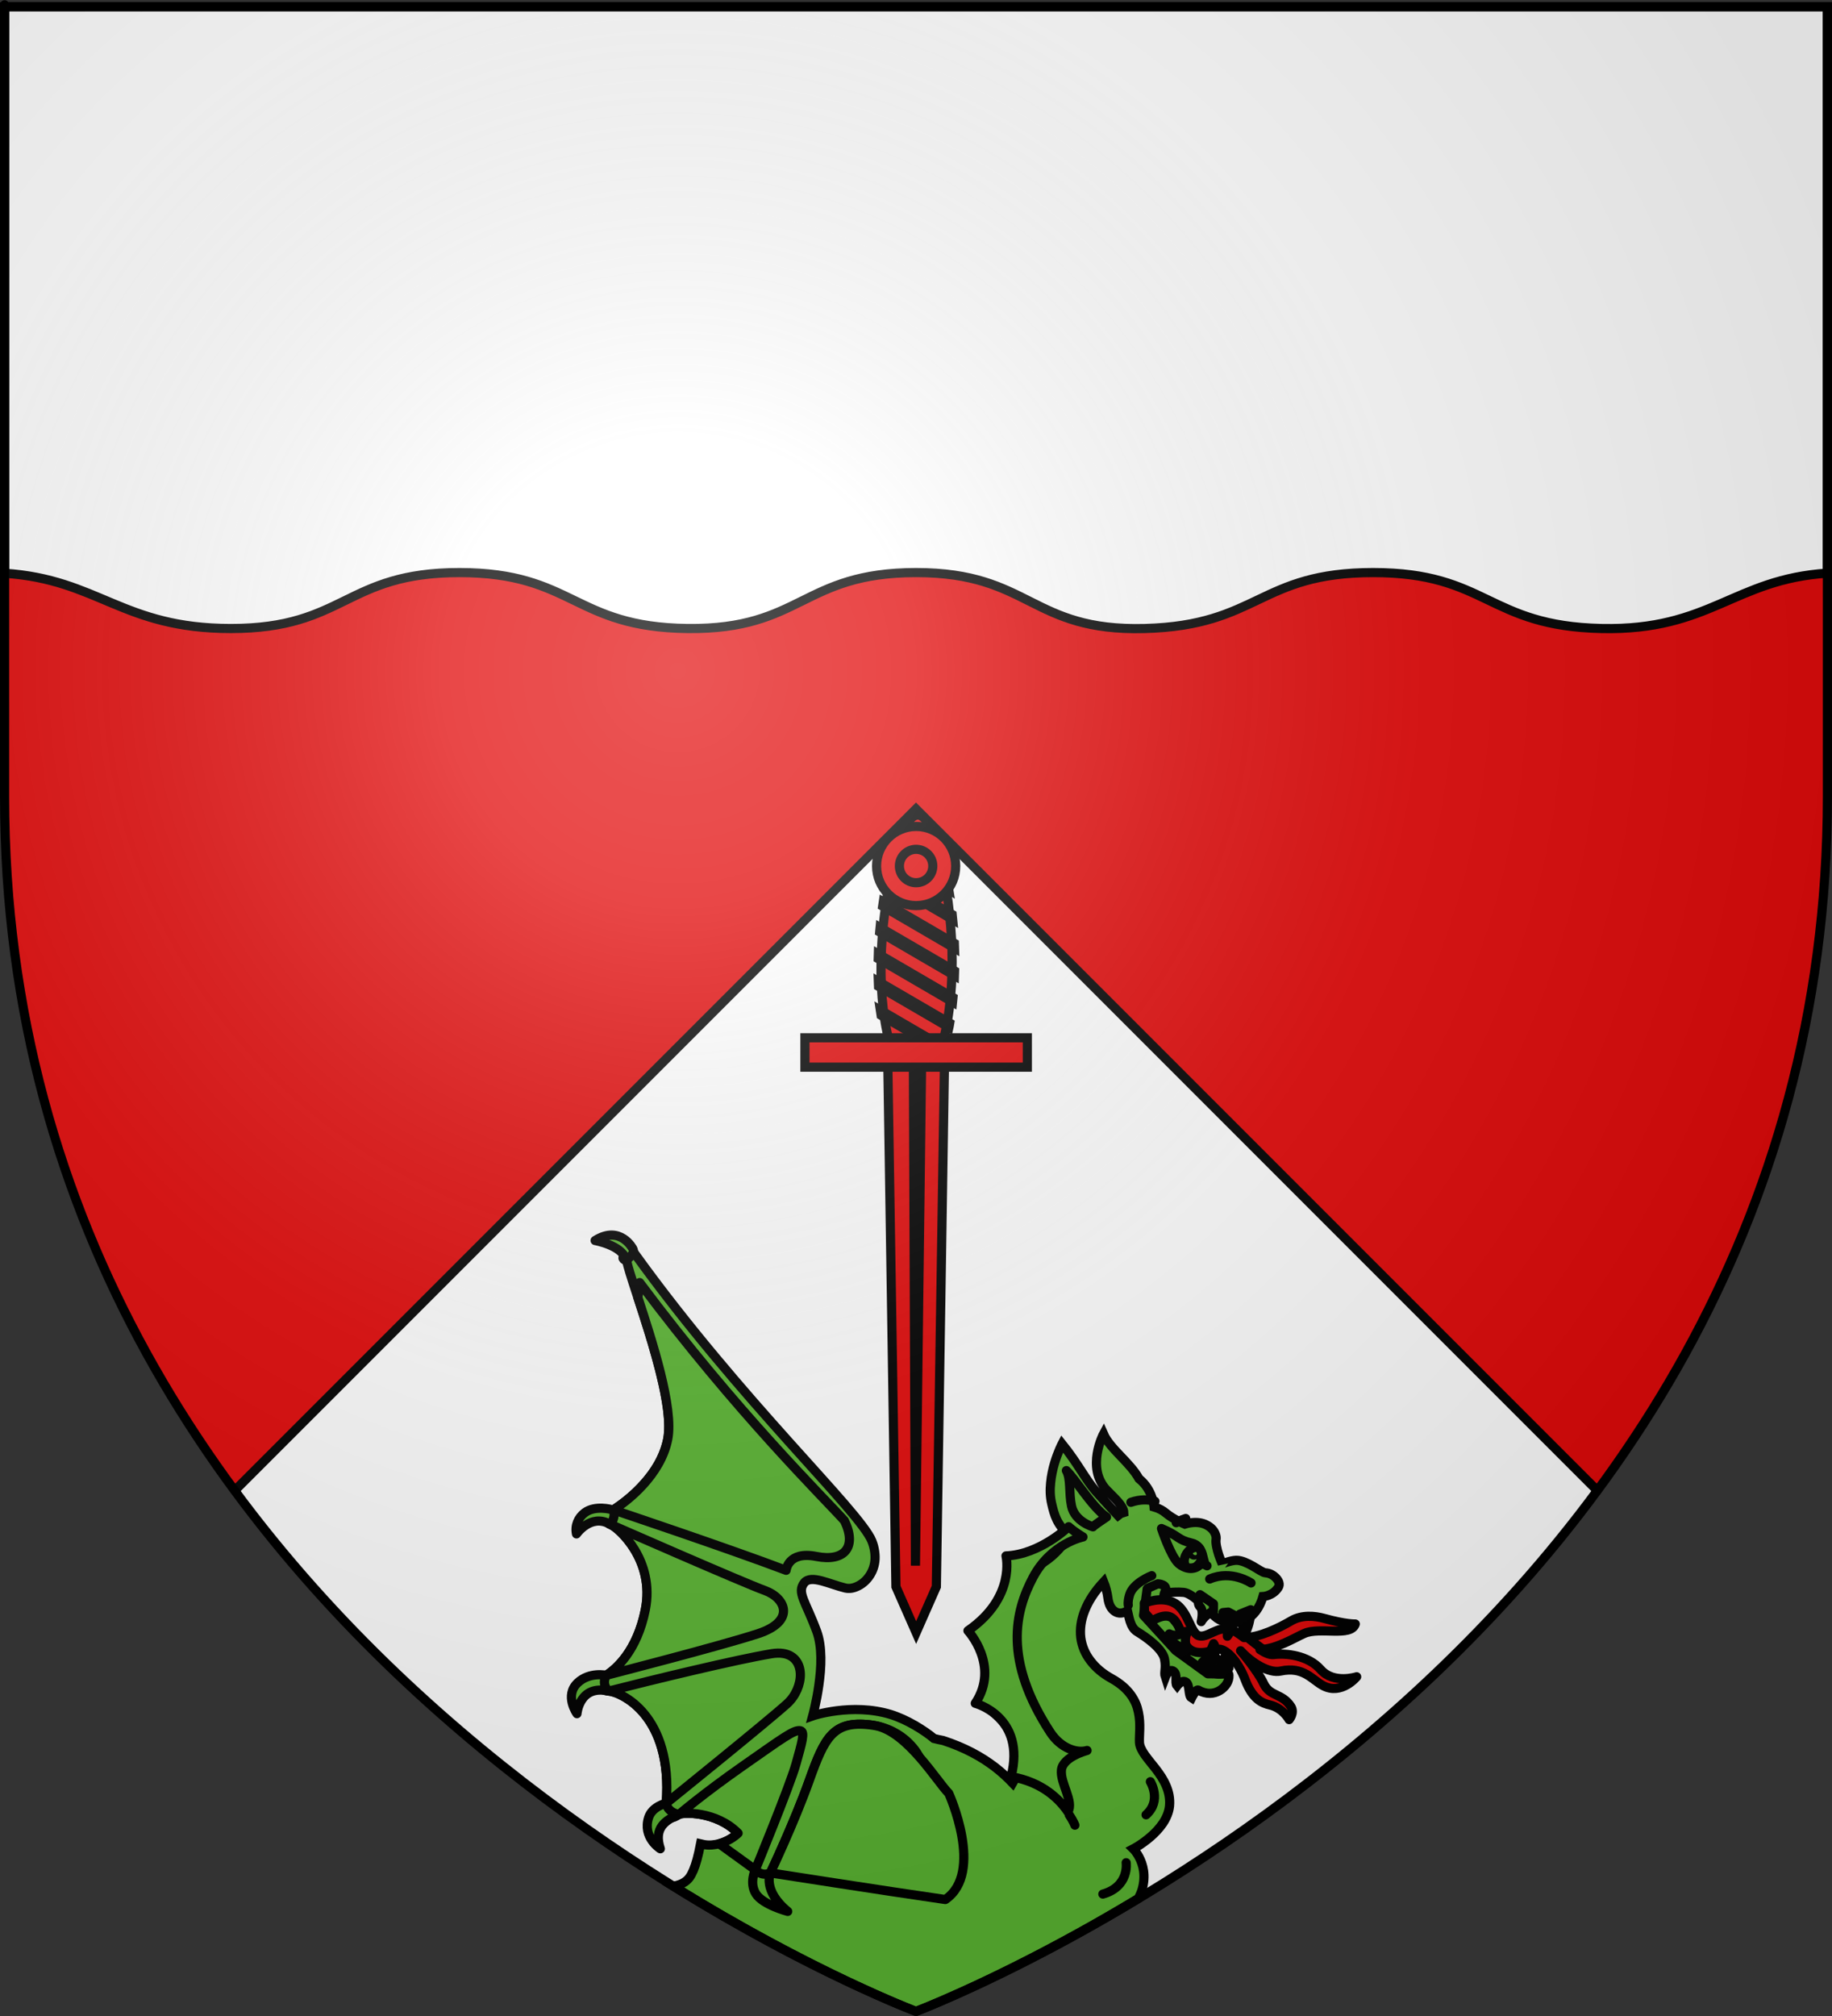 <?xml version="1.0" encoding="UTF-8" standalone="no"?>
<svg
   xmlns:dc="http://purl.org/dc/elements/1.1/"
   xmlns:cc="http://creativecommons.org/ns#"
   xmlns:rdf="http://www.w3.org/1999/02/22-rdf-syntax-ns#"
   xmlns:svg="http://www.w3.org/2000/svg"
   xmlns="http://www.w3.org/2000/svg"
   xmlns:xlink="http://www.w3.org/1999/xlink"
   xmlns:sodipodi="http://sodipodi.sourceforge.net/DTD/sodipodi-0.dtd"
   xmlns:inkscape="http://www.inkscape.org/namespaces/inkscape"
   height="660"
   width="600"
   version="1.0"
   id="svg2"
   sodipodi:version="0.32"
   inkscape:version="0.46"
   sodipodi:docname="blason_ville_fr_saint_georges_sur_cher_(loir-et-cher).svg"
   sodipodi:docbase="E:\My Documents\My Pictures\SVG"
   inkscape:export-filename="/Users/olivier/Desktop/Blason Rouge/Blason_Vide_3D.png"
   inkscape:export-xdpi="144"
   inkscape:export-ydpi="144"
   inkscape:output_extension="org.inkscape.output.svg.inkscape">
  <rect width="100%" height="100%" fill="#333333" stroke="none"/>
  <sodipodi:namedview
     inkscape:window-height="977"
     inkscape:window-width="1280"
     inkscape:pageshadow="2"
     inkscape:pageopacity="0.0"
     guidetolerance="10.0"
     gridtolerance="10.0"
     objecttolerance="10.0"
     borderopacity="1.0"
     bordercolor="#666666"
     pagecolor="#ffffff"
     id="base"
     showgrid="false"
     height="660px"
     inkscape:zoom="1.1575753"
     inkscape:cx="300.00013"
     inkscape:cy="330.00014"
     inkscape:window-x="-4"
     inkscape:window-y="-4"
     inkscape:current-layer="layer3" />
  <desc
     id="desc4">Flag of Canton of Valais (Wallis)</desc>
  <defs
     id="defs6">
    <inkscape:perspective
       sodipodi:type="inkscape:persp3d"
       inkscape:vp_x="0 : 330 : 1"
       inkscape:vp_y="0 : 1000 : 0"
       inkscape:vp_z="600 : 330 : 1"
       inkscape:persp3d-origin="300 : 220 : 1"
       id="perspective2480" />
    <linearGradient
       id="linearGradient2893">
      <stop
         style="stop-color:white;stop-opacity:0.314;"
         offset="0"
         id="stop2895" />
      <stop
         id="stop2897"
         offset="0.19"
         style="stop-color:white;stop-opacity:0.251;" />
      <stop
         style="stop-color:#6b6b6b;stop-opacity:0.125;"
         offset="0.6"
         id="stop2901" />
      <stop
         style="stop-color:black;stop-opacity:0.125;"
         offset="1"
         id="stop2899" />
    </linearGradient>
    <radialGradient
       inkscape:collect="always"
       xlink:href="#linearGradient2893"
       id="radialGradient3163"
       gradientUnits="userSpaceOnUse"
       gradientTransform="matrix(1.353,0,0,1.349,-77.629,-85.747)"
       cx="221.445"
       cy="226.331"
       fx="221.445"
       fy="226.331"
       r="300" />
    <inkscape:perspective
       sodipodi:type="inkscape:persp3d"
       inkscape:vp_x="0 : 330 : 1"
       inkscape:vp_y="0 : 1000 : 0"
       inkscape:vp_z="600 : 330 : 1"
       inkscape:persp3d-origin="300 : 220 : 1"
       id="perspective2491" />
    <linearGradient
       id="linearGradient2615">
      <stop
         style="stop-color:white;stop-opacity:0.314;"
         offset="0"
         id="stop2617" />
      <stop
         id="stop2619"
         offset="0.19"
         style="stop-color:white;stop-opacity:0.251;" />
      <stop
         style="stop-color:#6b6b6b;stop-opacity:0.125;"
         offset="0.6"
         id="stop2621" />
      <stop
         style="stop-color:black;stop-opacity:0.125;"
         offset="1"
         id="stop2623" />
    </linearGradient>
    <linearGradient
       id="linearGradient2885">
      <stop
         id="stop2887"
         offset="0"
         style="stop-color:white;stop-opacity:1;" />
      <stop
         style="stop-color:white;stop-opacity:1;"
         offset="0.229"
         id="stop2891" />
      <stop
         id="stop2889"
         offset="1"
         style="stop-color:black;stop-opacity:1;" />
    </linearGradient>
    <linearGradient
       id="linearGradient2955">
      <stop
         id="stop2867"
         offset="0"
         style="stop-color:#fd0000;stop-opacity:1;" />
      <stop
         style="stop-color:#e77275;stop-opacity:0.659;"
         offset="0.5"
         id="stop2873" />
      <stop
         style="stop-color:black;stop-opacity:0.323;"
         offset="1"
         id="stop2959" />
    </linearGradient>
    <radialGradient
       inkscape:collect="always"
       xlink:href="#linearGradient2955"
       id="radialGradient2961"
       cx="225.524"
       cy="218.901"
       fx="225.524"
       fy="218.901"
       r="300"
       gradientTransform="matrix(-4.167939e-4,2.183,-1.884,-3.599562e-4,615.597,-289.121)"
       gradientUnits="userSpaceOnUse" />
    <polygon
       id="star"
       transform="scale(53,53)"
       points="0,-1 0.588,0.809 -0.951,-0.309 0.951,-0.309 -0.588,0.809 0,-1 " />
    <clipPath
       id="clip">
      <path
         d="M 0,-200 L 0,600 L 300,600 L 300,-200 L 0,-200 z"
         id="path10" />
    </clipPath>
    <radialGradient
       inkscape:collect="always"
       xlink:href="#linearGradient2955"
       id="radialGradient1911"
       gradientUnits="userSpaceOnUse"
       gradientTransform="matrix(-4.167939e-4,2.183,-1.884,-3.599562e-4,615.597,-289.121)"
       cx="225.524"
       cy="218.901"
       fx="225.524"
       fy="218.901"
       r="300" />
    <radialGradient
       inkscape:collect="always"
       xlink:href="#linearGradient2955"
       id="radialGradient2865"
       gradientUnits="userSpaceOnUse"
       gradientTransform="matrix(0,1.749,-1.593,-1.049767e-7,551.788,-191.29)"
       cx="225.524"
       cy="218.901"
       fx="225.524"
       fy="218.901"
       r="300" />
    <radialGradient
       inkscape:collect="always"
       xlink:href="#linearGradient2955"
       id="radialGradient2871"
       gradientUnits="userSpaceOnUse"
       gradientTransform="matrix(0,1.386,-1.323,-5.741131e-8,-158.082,-109.541)"
       cx="225.524"
       cy="218.901"
       fx="225.524"
       fy="218.901"
       r="300" />
    <radialGradient
       inkscape:collect="always"
       xlink:href="#linearGradient2893"
       id="radialGradient2598"
       gradientUnits="userSpaceOnUse"
       gradientTransform="matrix(1.353,0,0,1.349,-77.629,-85.747)"
       cx="221.445"
       cy="226.331"
       fx="221.445"
       fy="226.331"
       r="300" />
    <inkscape:perspective
       id="perspective2639"
       inkscape:persp3d-origin="372.04724 : 350.78739 : 1"
       inkscape:vp_z="744.09448 : 526.18109 : 1"
       inkscape:vp_y="0 : 1000 : 0"
       inkscape:vp_x="0 : 526.18109 : 1"
       sodipodi:type="inkscape:persp3d" />
    <inkscape:perspective
       sodipodi:type="inkscape:persp3d"
       inkscape:vp_x="0 : 330 : 1"
       inkscape:vp_y="0 : 1000 : 0"
       inkscape:vp_z="600 : 330 : 1"
       inkscape:persp3d-origin="300 : 220 : 1"
       id="perspective3633" />
    <linearGradient
       id="linearGradient3623">
      <stop
         style="stop-color:white;stop-opacity:0.314;"
         offset="0"
         id="stop3625" />
      <stop
         id="stop3627"
         offset="0.19"
         style="stop-color:white;stop-opacity:0.251;" />
      <stop
         style="stop-color:#6b6b6b;stop-opacity:0.125;"
         offset="0.6"
         id="stop3629" />
      <stop
         style="stop-color:black;stop-opacity:0.125;"
         offset="1"
         id="stop3631" />
    </linearGradient>
    <linearGradient
       id="linearGradient3615">
      <stop
         id="stop3617"
         offset="0"
         style="stop-color:white;stop-opacity:1;" />
      <stop
         style="stop-color:white;stop-opacity:1;"
         offset="0.229"
         id="stop3619" />
      <stop
         id="stop3621"
         offset="1"
         style="stop-color:black;stop-opacity:1;" />
    </linearGradient>
    <linearGradient
       id="linearGradient3607">
      <stop
         id="stop3609"
         offset="0"
         style="stop-color:#fd0000;stop-opacity:1;" />
      <stop
         style="stop-color:#e77275;stop-opacity:0.659;"
         offset="0.5"
         id="stop3611" />
      <stop
         style="stop-color:black;stop-opacity:0.323;"
         offset="1"
         id="stop3613" />
    </linearGradient>
    <radialGradient
       inkscape:collect="always"
       xlink:href="#linearGradient2955"
       id="radialGradient3605"
       cx="225.524"
       cy="218.901"
       fx="225.524"
       fy="218.901"
       r="300"
       gradientTransform="matrix(-4.167939e-4,2.183,-1.884,-3.599562e-4,615.597,-289.121)"
       gradientUnits="userSpaceOnUse" />
    <polygon
       id="polygon3603"
       transform="scale(53,53)"
       points="0,-1 0.588,0.809 -0.951,-0.309 0.951,-0.309 -0.588,0.809 0,-1 " />
    <clipPath
       id="clipPath3599">
      <path
         d="M 0,-200 L 0,600 L 300,600 L 300,-200 L 0,-200 z"
         id="path3601" />
    </clipPath>
    <radialGradient
       inkscape:collect="always"
       xlink:href="#linearGradient2955"
       id="radialGradient3597"
       gradientUnits="userSpaceOnUse"
       gradientTransform="matrix(-4.167939e-4,2.183,-1.884,-3.599562e-4,615.597,-289.121)"
       cx="225.524"
       cy="218.901"
       fx="225.524"
       fy="218.901"
       r="300" />
    <radialGradient
       inkscape:collect="always"
       xlink:href="#linearGradient2955"
       id="radialGradient3595"
       gradientUnits="userSpaceOnUse"
       gradientTransform="matrix(0,1.749,-1.593,-1.049767e-7,551.788,-191.29)"
       cx="225.524"
       cy="218.901"
       fx="225.524"
       fy="218.901"
       r="300" />
    <radialGradient
       inkscape:collect="always"
       xlink:href="#linearGradient2955"
       id="radialGradient3593"
       gradientUnits="userSpaceOnUse"
       gradientTransform="matrix(0,1.386,-1.323,-5.741131e-8,-158.082,-109.541)"
       cx="225.524"
       cy="218.901"
       fx="225.524"
       fy="218.901"
       r="300" />
    <radialGradient
       inkscape:collect="always"
       xlink:href="#linearGradient2893"
       id="radialGradient3591"
       gradientUnits="userSpaceOnUse"
       gradientTransform="matrix(1.353,0,0,1.349,-77.629,-85.747)"
       cx="221.445"
       cy="226.331"
       fx="221.445"
       fy="226.331"
       r="300" />
    <inkscape:perspective
       id="perspective3589"
       inkscape:persp3d-origin="372.04724 : 350.78739 : 1"
       inkscape:vp_z="744.09448 : 526.18109 : 1"
       inkscape:vp_y="0 : 1000 : 0"
       inkscape:vp_x="0 : 526.18109 : 1"
       sodipodi:type="inkscape:persp3d" />
    <inkscape:perspective
       id="perspective3401"
       inkscape:persp3d-origin="83.434425 : 201.59334 : 1"
       inkscape:vp_z="166.86885 : 302.39001 : 1"
       inkscape:vp_y="0 : 1000 : 0"
       inkscape:vp_x="0 : 302.39001 : 1"
       sodipodi:type="inkscape:persp3d" />
    <inkscape:perspective
       id="perspective7966"
       inkscape:persp3d-origin="372.04724 : 350.78739 : 1"
       inkscape:vp_z="744.09448 : 526.18109 : 1"
       inkscape:vp_y="0 : 1000 : 0"
       inkscape:vp_x="0 : 526.18109 : 1"
       sodipodi:type="inkscape:persp3d" />
    <radialGradient
       r="86.885"
       fy="433.922"
       fx="165.666"
       cy="433.922"
       cx="165.666"
       gradientTransform="matrix(1.173,0,0,1.706,-578.041,-485.109)"
       gradientUnits="userSpaceOnUse"
       id="radialGradient2107"
       xlink:href="#linearGradient4050"
       inkscape:collect="always" />
    <linearGradient
       id="linearGradient4050">
      <stop
         id="stop4052"
         offset="0"
         style="stop-color:#e80000;stop-opacity:0.276;" />
      <stop
         id="stop4054"
         offset="1"
         style="stop-color:red;stop-opacity:0;" />
    </linearGradient>
    <inkscape:perspective
       id="perspective5022"
       inkscape:persp3d-origin="372.04724 : 350.78739 : 1"
       inkscape:vp_z="744.09448 : 526.18109 : 1"
       inkscape:vp_y="0 : 1000 : 0"
       inkscape:vp_x="0 : 526.18109 : 1"
       sodipodi:type="inkscape:persp3d" />
  </defs>
  <g
     inkscape:groupmode="layer"
     id="layer3"
     inkscape:label="Fond écu"
     style="display:inline">
    <path
       id="path2855"
       style="fill:#e20909;fill-opacity:1;fill-rule:evenodd;stroke:none;stroke-width:1px;stroke-linecap:butt;stroke-linejoin:miter;stroke-opacity:1"
       d="M 300,658.5 C 300,658.5 598.5,546.18 598.5,260.728 C 598.5,-24.723 598.5,2.176 598.5,2.176 L 1.5,2.176 L 1.5,260.728 C 1.5,546.18 300,658.5 300,658.5 z "
       sodipodi:nodetypes="cccccc" />
    <g
       id="g3635"
       inkscape:label="Calque 1"
       style="fill:#ffffff;fill-opacity:1;stroke:#000000;stroke-opacity:1.0;stroke-width:3;stroke-miterlimit:4;stroke-dasharray:none">
      <path
         id="path3123"
         d="M 1.5,2.2 L 1.5,187.669 C 32.324,189.699 39.975,205.763 75.625,205.763 C 113.035,205.763 113.028,187.45 150.438,187.45 C 187.847,187.45 187.84,205.365 225.25,205.763 C 262.66,206.161 262.653,187.45 300.062,187.45 C 337.472,187.45 337.496,206.758 374.906,205.763 C 412.316,204.768 412.309,187.45 449.719,187.45 C 487.129,187.45 487.121,204.967 524.531,205.763 C 560.134,206.521 567.779,189.617 598.5,187.638 L 598.5,2.2 L 1.5,2.2 z"
         style="fill:#ffffff;fill-opacity:1;fill-rule:evenodd;stroke:#000000;stroke-width:3;stroke-linecap:butt;stroke-linejoin:miter;stroke-miterlimit:4;stroke-dasharray:none;stroke-opacity:1.0;display:inline" />
    </g>
    <path
       id="path4500"
       d="M 300,264.719 L 231.625,333.094 L 76.812,487.906 C 76.817,487.913 76.807,487.931 76.812,487.938 C 165.241,607.788 300,658.5 300,658.5 C 300,658.5 434.791,607.782 523.219,487.906 L 368.375,333.094 L 300,264.719 z"
       style="fill:#ffffff;fill-opacity:1;stroke:none;stroke-width:3;stroke-miterlimit:4;stroke-dasharray:none;stroke-opacity:1" />
    <path
       style="fill:#000000;fill-opacity:1;stroke:none;stroke-width:3;stroke-miterlimit:4;stroke-dasharray:none;stroke-opacity:1"
       d="M 300,262.726 L 75.847,486.879 L 77.968,489 L 300,266.968 L 522.031,489 L 524.153,486.879 L 300,262.726 z"
       id="rect2482" />
  </g>
  <g
     inkscape:groupmode="layer"
     id="layer4"
     inkscape:label="Meubles">
    <path
       style="fill:#5ab532;fill-opacity:1;stroke:#000000;stroke-width:3;stroke-miterlimit:4;stroke-dasharray:none;stroke-opacity:1;display:inline"
       d="M 207.844,410.375 C 212.203,416.422 216.624,422.274 221.032,427.906 C 225.439,433.539 229.822,438.93 234.125,444.094 C 242.733,454.422 250.999,463.776 258.282,471.906 C 265.564,480.036 271.882,486.938 276.625,492.438 C 278.997,495.187 280.96,497.583 282.469,499.594 C 283.978,501.605 285.037,503.25 285.532,504.469 C 286.027,505.687 286.312,506.851 286.469,507.969 C 286.626,509.087 286.655,510.159 286.532,511.156 C 286.408,512.153 286.161,513.081 285.813,513.938 C 285.465,514.794 285.015,515.585 284.5,516.281 C 283.985,516.977 283.407,517.578 282.782,518.094 C 282.156,518.609 281.461,519.029 280.782,519.344 C 280.102,519.659 279.426,519.875 278.75,519.969 C 278.074,520.063 277.398,520.021 276.782,519.875 C 274.34,519.295 271.575,518.198 269.125,517.562 C 267.901,517.245 266.756,517.038 265.782,517.094 C 265.294,517.121 264.862,517.206 264.469,517.375 C 264.076,517.544 263.716,517.782 263.438,518.125 C 262.794,518.92 262.496,519.722 262.469,520.594 C 262.442,521.465 262.687,522.415 263.125,523.594 C 264.002,525.952 265.67,529.149 267.5,534.125 C 267.958,535.369 268.287,536.753 268.5,538.188 C 268.714,539.622 268.822,541.129 268.844,542.656 C 268.889,545.71 268.585,548.828 268.188,551.656 C 267.79,554.484 267.288,557.002 266.875,558.812 C 266.463,560.623 266.157,561.75 266.157,561.75 C 266.157,561.75 266.941,561.472 268.344,561.125 C 269.748,560.778 271.756,560.363 274.157,560.062 C 276.557,559.762 279.354,559.578 282.344,559.719 C 283.839,559.789 285.371,559.933 286.938,560.188 C 288.504,560.442 290.101,560.793 291.688,561.281 C 293.046,561.699 294.426,562.245 295.75,562.844 C 297.075,563.443 298.337,564.107 299.563,564.812 C 302.015,566.224 304.232,567.762 305.907,569.156 C 306.782,569.382 307.814,569.611 308.907,569.812 C 312.402,570.954 315.515,572.26 318.313,573.719 C 321.111,575.177 323.609,576.786 325.844,578.5 C 327.992,580.148 329.905,581.921 331.657,583.75 C 332.591,582.17 333.265,580.632 333.594,579.125 C 333.947,577.51 333.999,575.933 333.813,574.438 C 333.627,572.942 333.218,571.526 332.657,570.188 C 332.095,568.849 331.369,567.614 330.594,566.469 C 329.82,565.324 328.982,564.258 328.157,563.344 C 327.332,562.43 326.525,561.646 325.813,561 C 324.388,559.707 323.344,559 323.344,559 C 324.369,557.461 325.103,555.941 325.594,554.469 C 326.085,552.997 326.334,551.556 326.407,550.188 C 326.479,548.819 326.386,547.511 326.157,546.281 C 325.927,545.052 325.572,543.899 325.157,542.844 C 324.325,540.734 323.224,539.01 322.344,537.812 C 321.464,536.615 320.813,535.969 320.813,535.969 C 322.788,534.599 324.466,533.214 325.875,531.875 C 327.284,530.536 328.41,529.236 329.344,527.969 C 330.278,526.701 331.013,525.469 331.563,524.312 C 332.113,523.156 332.493,522.068 332.75,521.062 C 333.008,520.057 333.131,519.127 333.188,518.312 C 333.244,517.498 333.242,516.802 333.188,516.219 C 333.081,515.053 332.844,514.406 332.844,514.406 C 334.239,514.35 335.545,514.101 336.782,513.75 C 338.019,513.399 339.176,512.935 340.25,512.375 C 341.324,511.815 342.313,511.183 343.219,510.5 C 344.126,509.817 344.953,509.094 345.688,508.375 C 347.157,506.937 348.279,505.502 349.032,504.438 C 349.784,503.373 350.157,502.656 350.157,502.656 C 349.159,501.783 348.377,500.94 347.719,500.094 C 347.061,499.248 346.54,498.41 346.125,497.562 C 345.296,495.868 344.869,494.148 344.438,492.281 C 344.178,491.156 344.018,489.995 343.969,488.844 C 343.921,487.693 343.982,486.535 344.094,485.406 C 344.318,483.148 344.785,480.979 345.344,479.094 C 346.461,475.324 347.844,472.688 347.844,472.688 C 350.421,475.888 352.361,478.826 354.063,481.438 C 355.765,484.049 357.249,486.346 358.938,488.25 C 362.316,492.058 366.188,496.188 366.188,496.188 C 367.086,495.517 367.117,495.384 367.157,495.375 C 367.196,495.366 367.242,495.472 368.063,495.188 C 368.046,494.638 367.834,494.06 367.5,493.469 C 367.167,492.877 366.7,492.251 366.157,491.625 C 365.07,490.373 363.66,489.072 362.375,487.719 C 361.525,486.823 360.898,485.865 360.407,484.875 C 359.915,483.885 359.581,482.869 359.375,481.844 C 359.17,480.819 359.085,479.783 359.094,478.781 C 359.103,477.78 359.193,476.794 359.344,475.875 C 359.647,474.037 360.155,472.436 360.594,471.281 C 361.034,470.126 361.407,469.438 361.407,469.438 C 361.966,470.712 362.793,471.906 363.75,473.094 C 364.708,474.281 365.815,475.452 366.938,476.625 C 368.061,477.798 369.195,478.988 370.25,480.219 C 371.306,481.45 372.277,482.732 373.032,484.094 C 374.191,485.017 375.07,486.054 375.75,487.094 C 376.43,488.134 376.892,489.169 377.219,490.094 C 377.873,491.943 377.969,493.344 377.969,493.344 C 379.566,493.8 380.847,494.528 381.782,495.312 C 383.1,496.419 384.674,497.331 385.907,497.969 C 387.14,498.607 388.032,498.969 388.032,498.969 C 389.081,498.649 390.068,498.487 390.969,498.438 C 391.871,498.388 392.698,498.46 393.438,498.625 C 394.291,498.816 395.021,499.138 395.657,499.531 C 396.293,499.924 396.841,500.37 397.25,500.875 C 397.66,501.38 397.951,501.943 398.125,502.469 C 398.3,502.994 398.351,503.482 398.282,503.938 C 398.182,504.59 398.268,505.441 398.438,506.312 C 398.608,507.184 398.849,508.101 399.125,508.938 C 399.678,510.61 400.282,511.938 400.282,511.938 C 400.282,511.937 400.969,511.683 401.875,511.406 C 402.782,511.13 403.908,510.838 404.844,510.812 C 405.715,510.789 406.678,511.033 407.625,511.406 C 408.573,511.779 409.519,512.269 410.407,512.781 C 412.181,513.806 413.694,514.868 414.407,514.906 C 415.073,514.942 415.758,515.125 416.375,515.438 C 416.993,515.75 417.528,516.181 417.969,516.656 C 418.41,517.132 418.739,517.662 418.875,518.188 C 419.011,518.713 418.954,519.225 418.657,519.688 C 418.209,520.383 417.683,520.932 417.125,521.344 C 416.567,521.756 415.989,522.049 415.469,522.25 C 414.429,522.652 413.625,522.688 413.625,522.688 C 413.246,524.019 412.746,525.175 412.188,526.156 C 411.629,527.137 410.999,527.955 410.313,528.625 C 409.627,529.295 408.888,529.819 408.125,530.219 C 407.363,530.618 406.57,530.895 405.782,531.062 C 404.993,531.23 404.201,531.305 403.438,531.281 C 402.675,531.257 401.938,531.145 401.25,530.969 C 399.876,530.616 398.702,529.974 397.938,529.25 C 396.318,527.715 394.444,525.818 392.625,524.25 C 391.716,523.466 390.84,522.768 390,522.25 C 389.16,521.732 388.348,521.382 387.657,521.312 C 385.738,521.121 383.348,521.289 381.407,521.5 C 379.466,521.711 378,521.969 378,521.969 C 378,521.969 377.577,522.299 377.188,523.031 C 376.993,523.397 376.819,523.87 376.688,524.438 C 376.557,525.005 376.46,525.688 376.5,526.469 C 376.539,527.22 376.749,528.024 377.094,528.875 C 377.439,529.726 377.935,530.615 378.532,531.531 C 379.725,533.363 381.375,535.301 383.25,537.188 C 385.126,539.074 387.221,540.896 389.344,542.562 C 391.467,544.229 393.595,545.735 395.532,546.906 C 396.694,547.609 397.732,547.926 398.594,548.031 C 399.456,548.136 400.146,548.022 400.719,547.906 C 401.292,547.791 401.737,547.678 402.032,547.719 C 402.326,547.76 402.473,547.957 402.5,548.531 C 402.544,549.44 402.28,550.39 401.75,551.25 C 401.221,552.11 400.441,552.875 399.5,553.438 C 398.559,554 397.443,554.358 396.25,554.375 C 395.654,554.384 395.036,554.299 394.407,554.125 C 393.778,553.951 393.142,553.701 392.5,553.312 C 392.307,553.195 392.059,553.282 391.813,553.5 C 391.567,553.718 391.325,554.056 391.094,554.406 C 390.632,555.106 390.25,555.875 390.25,555.875 C 389.96,555.699 389.782,555.332 389.657,554.875 C 389.532,554.418 389.485,553.868 389.407,553.312 C 389.329,552.757 389.243,552.191 389.094,551.719 C 388.945,551.247 388.714,550.861 388.375,550.656 C 388.036,550.451 387.678,550.42 387.344,550.5 C 387.01,550.58 386.713,550.759 386.438,550.969 C 385.887,551.388 385.5,551.906 385.5,551.906 C 385.27,551.631 385.187,551.29 385.157,550.875 C 385.127,550.46 385.148,549.993 385.157,549.531 C 385.166,549.069 385.145,548.602 385.032,548.188 C 384.918,547.773 384.709,547.399 384.313,547.125 C 383.917,546.851 383.573,546.839 383.25,546.969 C 382.928,547.099 382.638,547.377 382.407,547.688 C 381.943,548.309 381.657,549.062 381.657,549.062 C 381.378,548.215 381.485,547.517 381.563,546.625 C 381.641,545.733 381.709,544.659 381.375,543.031 C 381.208,542.218 380.734,541.343 380.094,540.5 C 379.454,539.657 378.642,538.822 377.75,538.031 C 375.968,536.45 373.89,535.066 372.438,534.188 C 371.843,533.827 371.376,533.33 371,532.75 C 370.624,532.17 370.347,531.509 370.125,530.844 C 369.682,529.514 369.497,528.146 369.282,527.281 C 368.562,527.779 367.821,528.047 367.125,528.094 C 366.429,528.14 365.779,527.965 365.188,527.594 C 364.597,527.223 364.06,526.66 363.657,525.906 C 363.253,525.152 362.979,524.197 362.844,523.094 C 362.657,521.563 362.118,519.447 361.469,517.844 C 359.981,519.446 358.724,521.044 357.688,522.625 C 356.652,524.206 355.859,525.776 355.25,527.312 C 354.642,528.849 354.237,530.342 354.032,531.812 C 353.826,533.283 353.796,534.744 353.969,536.125 C 354.142,537.506 354.504,538.824 355.032,540.094 C 355.559,541.363 356.268,542.553 357.125,543.688 C 357.983,544.822 358.994,545.897 360.157,546.875 C 361.319,547.853 362.619,548.733 364.063,549.531 C 365.507,550.329 366.719,551.179 367.75,552.062 C 368.782,552.946 369.625,553.875 370.313,554.812 C 371,555.75 371.559,556.726 371.969,557.688 C 372.379,558.649 372.643,559.608 372.844,560.562 C 373.246,562.472 373.314,564.331 373.282,566.031 C 373.249,567.731 373.115,569.255 373.188,570.5 C 373.226,571.161 373.437,571.822 373.75,572.5 C 374.063,573.178 374.497,573.883 375,574.594 C 376.008,576.016 377.297,577.511 378.563,579.156 C 379.829,580.802 381.053,582.601 381.907,584.594 C 382.334,585.59 382.677,586.644 382.875,587.75 C 383.073,588.856 383.146,590.018 383.032,591.25 C 382.936,592.279 382.659,593.272 382.282,594.219 C 381.905,595.165 381.418,596.055 380.844,596.906 C 379.696,598.608 378.248,600.103 376.813,601.344 C 375.377,602.584 373.959,603.577 372.907,604.25 C 371.854,604.923 371.157,605.281 371.157,605.281 C 371.157,605.281 371.593,605.698 372.157,606.5 C 372.72,607.302 373.425,608.499 373.938,610 C 374.194,610.751 374.403,611.563 374.532,612.469 C 374.661,613.375 374.701,614.358 374.625,615.406 C 374.55,616.455 374.357,617.572 374,618.75 C 373.734,619.63 373.274,620.585 372.813,621.531 C 366.36,625.418 360.173,629 354.313,632.25 C 322.222,650.049 300,658.5 300,658.5 C 300,658.5 265.794,645.611 220.563,617.531 C 221.971,617.206 223.206,616.851 224.219,616.156 C 224.777,615.774 225.307,615.319 225.782,614.688 C 226.256,614.056 226.677,613.259 227.094,612.281 C 227.929,610.327 228.676,607.579 229.438,603.656 C 230.328,603.877 231.209,604.007 232.032,604.031 C 232.854,604.055 233.633,603.968 234.375,603.844 C 235.86,603.596 237.161,603.113 238.25,602.562 C 239.34,602.012 240.218,601.406 240.813,600.938 C 241.407,600.469 241.719,600.125 241.719,600.125 C 240.821,599.208 239.869,598.437 238.875,597.75 C 237.882,597.063 236.847,596.487 235.813,596 C 233.745,595.026 231.655,594.413 229.75,594.062 C 227.846,593.712 226.119,593.62 224.813,593.656 C 223.507,593.693 222.617,593.844 222.344,594.031 C 221.184,594.828 220.338,595.131 219.719,595.094 C 219.41,595.075 219.142,594.977 218.938,594.812 C 218.734,594.648 218.588,594.424 218.469,594.156 C 218.231,593.621 218.144,592.914 218.125,592.219 C 218.106,591.523 218.148,590.832 218.188,590.312 C 218.465,586.704 218.449,583.438 218.188,580.469 C 217.926,577.499 217.425,574.823 216.75,572.438 C 216.076,570.052 215.243,567.95 214.282,566.094 C 213.32,564.238 212.248,562.631 211.125,561.25 C 210.003,559.869 208.814,558.712 207.657,557.75 C 206.499,556.788 205.348,556.035 204.282,555.438 C 203.215,554.84 202.225,554.382 201.375,554.094 C 200.526,553.805 199.82,553.659 199.313,553.625 C 198.298,553.556 197.56,553.306 197.032,552.938 C 196.503,552.569 196.19,552.082 196.063,551.594 C 195.936,551.106 195.998,550.612 196.188,550.188 C 196.378,549.763 196.704,549.43 197.125,549.25 C 197.547,549.069 198.436,548.599 199.594,547.75 C 200.753,546.901 202.187,545.656 203.657,543.938 C 204.391,543.078 205.143,542.114 205.875,541 C 206.608,539.886 207.323,538.613 208,537.219 C 208.678,535.825 209.307,534.293 209.875,532.594 C 210.444,530.895 210.938,529.029 211.344,527 C 211.751,524.971 211.929,523.031 211.907,521.188 C 211.884,519.344 211.667,517.612 211.313,515.969 C 210.959,514.325 210.463,512.772 209.875,511.344 C 209.288,509.916 208.6,508.604 207.875,507.406 C 207.151,506.209 206.389,505.139 205.625,504.188 C 204.862,503.236 204.112,502.41 203.407,501.719 C 201.996,500.336 200.781,499.499 200.188,499.25 C 199.595,499.001 199.095,498.658 198.688,498.312 C 198.28,497.967 197.979,497.614 197.813,497.25 C 197.646,496.886 197.62,496.524 197.75,496.219 C 197.881,495.913 198.173,495.668 198.657,495.5 C 199.14,495.332 200.442,494.602 202.188,493.406 C 203.934,492.211 206.109,490.539 208.313,488.438 C 209.415,487.387 210.528,486.223 211.594,484.969 C 212.66,483.714 213.696,482.381 214.625,480.938 C 215.555,479.494 216.37,477.961 217.063,476.344 C 217.756,474.727 218.301,473.025 218.657,471.25 C 219.012,469.475 219.107,467.319 218.969,464.938 C 218.831,462.556 218.478,459.939 217.969,457.156 C 217.46,454.373 216.789,451.45 216.032,448.469 C 215.274,445.488 214.415,442.444 213.532,439.469 C 211.764,433.519 209.882,427.796 208.344,423.094 C 206.806,418.391 205.61,414.698 205.282,412.875 C 204.29,412.426 203.979,412.071 204.032,411.75 C 204.085,411.429 204.527,411.141 205.094,410.938 C 206.228,410.531 207.844,410.375 207.844,410.375 z"
       id="path4764" />
    <path
       d="M 402.513,546.018 C 402.513,546.018 392.119,538.351 387.194,533.366 C 382.27,528.38 380.253,523.647 381.525,521.155 C 382.797,518.663 379.22,518.506 379.22,518.506 L 375.721,520.028 L 374.522,528.837 L 385.032,540.337 L 395.571,547.967 L 401.05,548.019 L 402.513,546.018 z"
       id="path7249"
       style="fill:#5ab532;fill-opacity:1;stroke:#000000;stroke-width:3;stroke-linecap:round;stroke-linejoin:round;stroke-miterlimit:4;stroke-dasharray:none;stroke-opacity:1;display:inline" />
    <path
       d="M 402.08,546.315 C 402.08,546.315 404.175,541.904 402.108,539.593 C 402.108,539.593 400.891,544.385 398.949,546.239 C 397.148,547.959 399.199,546.921 399.199,546.921 L 402.08,546.315 z"
       id="path7251"
       style="fill:#5ab532;fill-opacity:1;stroke:#000000;stroke-width:3;stroke-linecap:round;stroke-linejoin:round;stroke-miterlimit:4;stroke-dasharray:none;stroke-opacity:1;display:inline" />
    <path
       d="M 409.628,527.006 C 409.628,527.006 409.916,531.875 406.688,536.813 C 406.688,536.813 407.742,530.711 406.099,528.431 L 409.628,527.006 z"
       id="path7253"
       style="fill:#5ab532;fill-opacity:1;stroke:#000000;stroke-width:3;stroke-linecap:round;stroke-linejoin:round;stroke-miterlimit:4;stroke-dasharray:none;stroke-opacity:1;display:inline" />
    <path
       d="M 378.073,530.232 C 385.434,526.253 386.041,533.366 388.15,538.014 C 390.259,542.662 396.106,540.718 398.611,539.984 C 401.115,539.251 405.377,543.515 407.8,549.9 C 410.224,556.284 413.281,557.571 415.924,558.186 C 420.18,559.177 422.204,562.968 422.204,562.968 C 422.204,562.968 424.106,560.745 422.764,558.669 C 419.928,554.282 415.91,555.507 413.876,551.185 C 411.843,546.864 406.301,540.419 406.301,540.419 C 410,544.484 415.614,547.879 419.396,547.076 C 426.959,545.467 429.619,549.886 433.352,551.864 C 439.367,555.05 444.322,548.943 444.322,548.943 C 444.322,548.943 436.784,551.41 432.571,546.613 C 428.358,541.817 421.012,541.179 417.199,541.671 C 415.882,541.841 414.308,541.119 412.648,540.035 C 417.986,539.921 423.877,536.221 427.162,534.769 C 432.251,532.519 442.456,536.009 443.868,531.664 C 443.868,531.664 440.887,531.828 433.608,529.814 C 430.662,529 426.38,528.577 422.897,530.618 C 419.085,532.851 412.538,536.123 407.436,536.122 C 405.732,534.822 404.118,533.714 402.775,533.369 C 398.741,532.334 395.288,536.429 392.569,535.487 C 389.851,534.545 389.18,527.535 384.869,524.927 C 380.558,522.32 374.761,524.856 374.761,524.856 L 374.843,527.892 L 377.186,530.532 L 378.073,530.232 z"
       id="path7255"
       style="fill:#e20909;fill-opacity:1;stroke:#000000;stroke-width:3;stroke-linecap:round;stroke-linejoin:round;stroke-miterlimit:4;stroke-dasharray:none;stroke-opacity:1;display:inline" />
    <path
       d="M 396.303,545.712 C 396.303,545.712 399.166,540.401 397.47,538.089 C 397.47,538.089 395.787,542.674 393.764,544.176 L 395.527,545.773 L 396.303,545.712 z"
       id="path7257"
       style="fill:#5ab532;fill-opacity:1;stroke:#000000;stroke-width:3;stroke-linecap:round;stroke-linejoin:round;stroke-miterlimit:4;stroke-dasharray:none;stroke-opacity:1;display:inline" />
    <path
       d="M 388.847,540.801 C 388.847,540.801 387.352,536.337 389.024,534.32 C 389.024,534.32 388.051,533.731 386.878,534.687 C 385.147,536.098 382.977,534.903 382.977,534.903 L 383.202,537.083 L 388.847,540.801 z"
       id="path7259"
       style="fill:#5ab532;fill-opacity:1;stroke:#000000;stroke-width:3;stroke-linecap:round;stroke-linejoin:round;stroke-miterlimit:4;stroke-dasharray:none;stroke-opacity:1;display:inline" />
    <path
       d="M 404.066,528.696 C 404.066,528.696 404.966,531.588 401.96,535.676 C 401.96,535.676 402.238,530.24 400.542,527.927 L 402.269,527.761 L 404.066,528.696 z"
       id="path7261"
       style="fill:#5ab532;fill-opacity:1;stroke:#000000;stroke-width:3;stroke-linecap:round;stroke-linejoin:round;stroke-miterlimit:4;stroke-dasharray:none;stroke-opacity:1;display:inline" />
    <path
       d="M 397.415,527.359 C 397.415,527.359 394.559,528.738 393.412,530.899 C 393.412,530.899 394.317,527.252 393.077,526.076 C 391.728,524.797 393.018,522.065 393.018,522.065 L 397.43,525.086 L 397.415,527.359 z"
       id="path7263"
       style="fill:#5ab532;fill-opacity:1;stroke:#000000;stroke-width:3;stroke-linecap:round;stroke-linejoin:round;stroke-miterlimit:4;stroke-dasharray:none;stroke-opacity:1;display:inline" />
    <path
       d="M 331.143,581.644 C 336.097,561.967 319.413,557.634 319.413,557.634 C 327.613,545.318 317.017,533.87 317.017,533.87 C 332.82,522.915 329.472,509.373 329.472,509.373 C 340.633,508.927 349.993,499.818 349.993,499.818 C 351.229,500.899 352.764,502.01 354.688,503.174 C 354.688,503.174 344.269,505.228 338.337,516.384 C 332.405,527.539 328.581,543.502 343.974,567.105 C 347.53,572.556 352.865,574.023 356.022,573.072 C 356.022,573.072 348.12,575.114 347.634,579.441 C 347.148,583.769 351.801,589.781 349.745,593.158 C 347.184,589.343 341.634,583.427 331.143,581.644 z"
       id="path7267"
       style="fill:#5ab532;fill-opacity:1;stroke:#000000;stroke-width:3;stroke-linecap:round;stroke-linejoin:round;stroke-miterlimit:4;stroke-dasharray:none;stroke-opacity:1;display:inline" />
    <path
       d="M 408.849,536.314 C 410.557,537.617 412.356,539.113 414.062,540.226"
       id="path7269"
       style="fill:#5ab532;fill-opacity:1;stroke:#000000;stroke-width:3;stroke-linecap:round;stroke-linejoin:round;stroke-miterlimit:4;stroke-dasharray:none;stroke-opacity:1;display:inline" />
    <path
       d="M 352.035,597.534 C 352.035,597.534 351.508,596.126 350.19,594.161"
       id="path7275"
       style="fill:#5ab532;fill-opacity:1;stroke:#000000;stroke-width:3;stroke-linecap:round;stroke-linejoin:round;stroke-miterlimit:4;stroke-dasharray:none;stroke-opacity:1;display:inline" />
    <path
       d="M 369.521,525.505 C 369.368,524.255 369.661,523.098 369.967,522.073 C 371.133,518.168 377.22,515.837 377.22,515.837"
       id="path7283"
       style="fill:#5ab532;fill-opacity:1;stroke:#000000;stroke-width:3;stroke-linecap:round;stroke-linejoin:round;stroke-miterlimit:4;stroke-dasharray:none;stroke-opacity:1;display:inline" />
    <path
       d="M 388.33,497.123 C 386.54,497.669 385.234,498.508 385.234,498.508"
       id="path7285"
       style="fill:#5ab532;fill-opacity:1;stroke:#000000;stroke-width:3;stroke-linecap:round;stroke-linejoin:round;stroke-miterlimit:4;stroke-dasharray:none;stroke-opacity:1;display:inline" />
    <path
       d="M 370.375,491.832 C 373.394,490.785 376.093,490.877 378.261,491.496"
       id="path7287"
       style="fill:#5ab532;fill-opacity:1;stroke:#000000;stroke-width:3;stroke-linecap:round;stroke-linejoin:round;stroke-miterlimit:4;stroke-dasharray:none;stroke-opacity:1;display:inline" />
    <path
       d="M 395.317,512.616 C 393.541,511.847 394.824,506.194 390.203,505.15 C 385.666,504.125 386.329,502.919 380.399,500.407 C 380.399,500.407 383.456,509.69 386.075,511.932 C 387.99,513.572 391.062,514.291 393.099,512.183 C 393.674,511.587 394.517,512.242 395.317,512.616 z"
       id="path7289"
       style="fill:#5ab532;fill-opacity:1;stroke:#000000;stroke-width:3;stroke-linecap:round;stroke-linejoin:round;stroke-miterlimit:4;stroke-dasharray:none;stroke-opacity:1;display:inline" />
    <path
       d="M 349.242,481.44 C 352.166,484.169 357.644,493.35 362.396,496.657 C 362.396,496.657 358.245,499.373 357.956,499.848 C 357.956,499.848 351.989,498.188 350.922,492.994 C 350.011,488.559 350.789,484.109 349.242,481.44 z"
       id="path7291"
       style="fill:#5ab532;fill-opacity:1;stroke:#000000;stroke-width:3;stroke-linecap:round;stroke-linejoin:round;stroke-miterlimit:4;stroke-dasharray:none;stroke-opacity:1;display:inline" />
    <path
       d="M 392.779,506.857 C 392.793,506.865 392.804,506.875 392.817,506.883 C 393.31,507.634 393.59,508.502 393.805,509.332 C 393.75,510.009 393.519,510.736 393.102,511.42 C 392.691,512.095 392.162,512.628 391.595,512.991 C 390.748,513.362 389.828,513.426 388.931,513.261 C 388.919,513.254 388.905,513.249 388.893,513.242 C 387.642,512.485 387.497,510.442 388.571,508.679 C 389.644,506.916 391.528,506.1 392.779,506.857 z M 390.604,508.926 C 390.82,509.195 391.289,509.164 391.65,508.859 C 392.011,508.553 392.129,508.088 391.912,507.819 C 391.695,507.551 391.226,507.58 390.865,507.886 C 390.503,508.192 390.387,508.657 390.604,508.926 z"
       id="path7293"
       style="fill:#5ab532;fill-opacity:1;stroke:#000000;stroke-width:3;stroke-linejoin:round;stroke-miterlimit:4;stroke-dasharray:none;stroke-opacity:1;display:inline" />
    <path
       d="M 396.189,516.942 C 403.331,513.86 409.73,518.233 409.73,518.233"
       id="path7295"
       style="fill:#5ab532;fill-opacity:1;stroke:#000000;stroke-width:3;stroke-linecap:round;stroke-linejoin:round;stroke-miterlimit:4;stroke-dasharray:none;stroke-opacity:1;display:inline" />
    <path
       d="M 376.76,583.289 C 376.76,583.289 380.588,589.504 375.348,594.132"
       id="path7317"
       style="fill:#5ab532;fill-opacity:1;stroke:#000000;stroke-width:3;stroke-linecap:round;stroke-linejoin:round;stroke-miterlimit:4;stroke-dasharray:none;stroke-opacity:1;display:inline" />
    <path
       d="M 368.833,609.817 C 368.833,609.817 369.978,617.598 361.198,620.085"
       id="path7319"
       style="fill:#5ab532;fill-opacity:1;stroke:#000000;stroke-width:3;stroke-linecap:round;stroke-linejoin:round;stroke-miterlimit:4;stroke-dasharray:none;stroke-opacity:1;display:inline" />
    <path
       d="M 286.349,616.097 C 286.349,616.097 270.988,597.385 252.309,613.151 C 250.496,614.68 247.835,614.614 247.344,611.628 C 246.446,606.524 244.351,602.817 241.734,600.147"
       id="path7279"
       style="fill:#5ab532;fill-opacity:1;stroke:#000000;stroke-width:3;stroke-linecap:round;stroke-linejoin:round;stroke-miterlimit:4;stroke-dasharray:none;stroke-opacity:1;display:inline" />
    <path
       d="M 207.266,408.832 C 207.266,408.832 203.172,400.901 194.898,406.124 C 194.898,406.124 203.459,407.65 204.964,412.156 C 205.189,412.828 208.211,410.312 207.266,408.832 z"
       id="path7297"
       style="fill:#5ab532;fill-opacity:1;stroke:#000000;stroke-width:3;stroke-linecap:round;stroke-linejoin:round;stroke-miterlimit:4;stroke-dasharray:none;stroke-opacity:1;display:inline" />
    <path
       d="M 200.371,494.219 C 200.371,494.219 194.968,492.661 191.523,495.228 C 189.334,496.859 188.232,499.475 188.805,502.173 C 188.805,502.173 193.424,495.586 199.547,498.883 C 200.605,499.453 202.017,494.785 200.371,494.219 z"
       id="path7299"
       style="fill:#5ab532;fill-opacity:1;stroke:#000000;stroke-width:3;stroke-linecap:round;stroke-linejoin:round;stroke-miterlimit:4;stroke-dasharray:none;stroke-opacity:1;display:inline" />
    <path
       d="M 199.328,553.633 C 189.741,551.422 188.963,561.022 188.963,561.022 C 188.963,561.022 184.757,555.138 189.148,550.952 C 193.057,547.224 198.583,548.467 198.583,548.467 C 198.583,548.467 196.78,551.215 199.328,553.633 z"
       id="path7301"
       style="fill:#5ab532;fill-opacity:1;stroke:#000000;stroke-width:3;stroke-linecap:round;stroke-linejoin:round;stroke-miterlimit:4;stroke-dasharray:none;stroke-opacity:1;display:inline" />
    <path
       d="M 222.336,594.034 C 218.036,595.812 213.967,598.398 216.266,605.255 C 216.266,605.255 210.274,601.562 212.453,594.961 C 213.635,591.383 218.196,590.317 218.196,590.317 C 218.196,590.317 218.262,593.115 222.336,594.034 z"
       id="path7303"
       style="fill:#5ab532;fill-opacity:1;stroke:#000000;stroke-width:3;stroke-linecap:round;stroke-linejoin:round;stroke-miterlimit:4;stroke-dasharray:none;stroke-opacity:1;display:inline" />
    <path
       d="M 252.309,613.151 C 252.309,613.151 249.633,618.882 257.986,625.76 C 257.986,625.76 249.832,623.617 247.557,619.993 C 245.308,616.412 247.365,612.159 247.365,612.159 C 247.365,612.159 249.396,614.493 252.309,613.151 z"
       id="path7305"
       style="fill:#5ab532;fill-opacity:1;stroke:#000000;stroke-width:3;stroke-linecap:round;stroke-linejoin:round;stroke-miterlimit:4;stroke-dasharray:none;stroke-opacity:1;display:inline" />
    <path
       d="M 301.047,575.137 C 301.047,575.137 296.767,566.025 284.826,564.67 C 272.885,563.314 270.081,568.773 265.07,582.815 C 260.058,596.857 252.309,613.151 252.309,613.151"
       id="path7307"
       style="fill:#5ab532;fill-opacity:1;stroke:#000000;stroke-width:3;stroke-linecap:round;stroke-linejoin:round;stroke-miterlimit:4;stroke-dasharray:none;stroke-opacity:1;display:inline" />
    <path
       d="M 209.494,419.888 L 208.924,424.804 C 213.576,439.025 220.734,460.982 218.679,471.235 C 216.347,482.869 205.707,491.273 200.866,494.303 C 201.321,494.455 238.517,506.917 257.464,514.094 C 257.464,514.094 258.004,507.709 267.329,509.55 C 276.654,511.391 280.734,506.446 276.559,497.841 C 270.17,490.703 241.197,462.347 209.494,419.888 z M 199.555,498.89 C 199.765,499.008 199.966,499.124 200.202,499.223 C 202.573,500.219 214.6,510.769 211.347,527.002 C 208.645,540.484 201.794,546.401 198.58,548.437 L 198.576,548.459 C 198.576,548.459 235.574,538.966 248.168,534.866 C 260.762,530.766 257.303,523.138 250.479,520.693 C 243.655,518.248 199.555,498.89 199.555,498.89 z M 256.454,541.302 C 255.363,541.135 254.095,541.16 252.659,541.399 C 241.178,543.31 214.262,549.818 199.334,553.637 C 203.392,553.911 220.419,561.456 218.201,590.324 C 218.201,590.324 251.256,563.687 257.781,557.77 C 263.489,552.593 264.088,542.47 256.454,541.302 z M 286.949,564.992 C 286.616,564.924 286.273,564.868 285.926,564.813 C 285.568,564.756 285.201,564.707 284.828,564.665 C 272.887,563.31 270.087,568.781 265.075,582.823 C 260.064,596.865 252.299,613.148 252.299,613.148 C 252.299,613.148 290.016,619.057 309.6,621.869 C 322.553,613.083 310.722,587.097 310.722,587.097 C 306.976,583.386 297.283,567.1 286.949,564.992 z M 262.133,566.607 C 260.057,566.191 256.47,568.925 243.321,578.117 C 230.172,587.308 222.336,594.043 222.336,594.043 C 223.428,593.293 234.549,592.825 241.735,600.159 C 241.735,600.159 239.327,602.597 235.544,603.6 L 247.366,612.151 C 247.366,612.151 258.714,584.571 260.678,577.543 C 262.642,570.516 263.737,566.929 262.133,566.607 z"
       id="path3151"
       style="fill:#5ab532;fill-opacity:1;stroke:#000000;stroke-width:3;stroke-linecap:round;stroke-linejoin:round;stroke-miterlimit:4;stroke-dasharray:none;stroke-opacity:1;display:inline" />
    <g
       id="g3404"
       transform="matrix(0.45,0,0,0.45,178.437,178.618)"
       style="display:inline;fill:#e20909;fill-opacity:1;stroke:#000000;stroke-width:6.667;stroke-miterlimit:4;stroke-dasharray:none;stroke-opacity:1">
      <g
         id="g13414"
         style="fill:#e20909;fill-opacity:1;stroke:#000000;stroke-width:6.667;stroke-miterlimit:4;stroke-dasharray:none;stroke-opacity:1">
        <path
           id="rect4549"
           style="fill:#e20909;fill-opacity:1;fill-rule:nonzero;stroke:#000000;stroke-width:6.667;stroke-miterlimit:4;stroke-dasharray:none;stroke-opacity:1"
           d="M 254.813,227.219 C 265.027,185.612 277.956,185.612 287.67,227.219 C 297.384,268.826 300.384,320.041 289.67,361.648 C 278.956,403.255 261.527,403.255 250.813,361.648 C 240.099,320.041 244.599,268.826 254.813,227.219 z" />
        <g
           id="g4551"
           transform="translate(5.076,0)"
           style="fill:#e20909;fill-opacity:1;stroke:#000000;stroke-width:6.667;stroke-miterlimit:4;stroke-dasharray:none;stroke-opacity:1">
          <path
             id="rect2770"
             style="fill:#e20909;fill-opacity:1;fill-rule:nonzero;stroke:#000000;stroke-width:6.667;stroke-miterlimit:4;stroke-dasharray:none;stroke-opacity:1"
             d="M 244.457,371.58 L 285.873,371.58 L 279.873,757.438 L 265.165,790.794 L 250.457,757.438 L 244.457,371.58 z" />
          <path
             id="path2773"
             style="fill:#e20909;fill-opacity:1;fill-rule:evenodd;stroke:#000000;stroke-width:6.667;stroke-linecap:butt;stroke-linejoin:miter;stroke-miterlimit:4;stroke-dasharray:none;stroke-opacity:1"
             d="M 263.156,375.062 L 264.652,742.094 L 269.156,375.062 L 263.156,375.062 z" />
        </g>
        <path
           id="path16111"
           style="fill:#e20909;fill-opacity:1;fill-rule:nonzero;stroke:#000000;stroke-width:6.667;stroke-miterlimit:4;stroke-dasharray:none;stroke-opacity:1"
           d="M 259.285,206.733 C 258.895,207.676 258.514,208.607 258.16,209.545 L 289.503,227.795 C 289.191,226.458 288.862,225.128 288.535,223.795 L 259.285,206.733 z M 253.785,223.545 C 253.52,224.543 253.259,225.545 253.003,226.545 L 294.003,250.452 C 293.791,249.157 293.575,247.868 293.347,246.577 L 253.785,223.545 z M 249.628,241.108 C 249.411,242.138 249.18,243.169 248.972,244.202 L 296.847,272.077 C 296.727,270.845 296.606,269.619 296.472,268.389 L 249.628,241.108 z M 246.316,259.202 C 246.153,260.253 245.999,261.305 245.847,262.358 L 298.191,292.858 C 298.155,291.682 298.115,290.502 298.066,289.327 L 246.316,259.202 z M 244.003,277.858 C 243.899,278.943 243.784,280.022 243.691,281.108 L 298.128,312.827 C 298.171,311.689 298.193,310.558 298.222,309.42 L 244.003,277.858 z M 242.722,297.108 C 242.684,298.24 242.654,299.382 242.628,300.514 L 296.753,332.045 C 296.869,330.955 296.963,329.855 297.066,328.764 L 242.722,297.108 z M 242.722,317.108 C 242.762,318.285 242.793,319.462 242.847,320.639 L 294.097,350.483 C 294.177,350.121 294.266,349.749 294.347,349.389 C 294.465,348.709 294.579,348.038 294.691,347.358 L 242.722,317.108 z M 244.191,337.952 C 244.378,339.205 244.561,340.469 244.753,341.733 L 289.941,368.077 C 290.224,367.079 290.493,366.082 290.753,365.077 L 244.191,337.952 z" />
        <rect
           id="rect1882"
           style="fill:#e20909;fill-opacity:1;fill-rule:nonzero;stroke:#000000;stroke-width:6.667;stroke-miterlimit:4;stroke-dasharray:none;stroke-opacity:1"
           y="358.073"
           x="189.307"
           height="21.378"
           width="161.869" />
        <g
           id="g5445"
           transform="translate(0,4)"
           style="fill:#e20909;fill-opacity:1;stroke:#000000;stroke-width:6.667;stroke-miterlimit:4;stroke-dasharray:none;stroke-opacity:1">
          <path
             id="path5443"
             style="fill:#e20909;fill-opacity:1;fill-rule:nonzero;stroke:#000000;stroke-width:6.667;stroke-miterlimit:4;stroke-dasharray:none;stroke-opacity:1"
             transform="translate(-18.662,191.199)"
             d="M 317.693,37.924 C 317.699,53.828 304.808,66.724 288.904,66.724 C 273,66.724 260.108,53.828 260.114,37.924 C 260.108,22.02 273,9.124 288.904,9.124 C 304.808,9.124 317.699,22.02 317.693,37.924 L 317.693,37.924 z" />
          <path
             id="path5441"
             style="fill:#e20909;fill-opacity:1;fill-rule:nonzero;stroke:#000000;stroke-width:7.759;stroke-miterlimit:4;stroke-dasharray:none;stroke-opacity:1"
             transform="matrix(0.859,0,0,0.859,143.525,198.275)"
             d="M 161.624,35.904 C 161.627,43.717 155.295,50.052 147.482,50.052 C 139.67,50.052 133.337,43.717 133.34,35.904 C 133.337,28.092 139.67,21.757 147.482,21.757 C 155.295,21.757 161.627,28.092 161.624,35.904 L 161.624,35.904 z" />
        </g>
      </g>
    </g>
  </g>
  <g
     inkscape:groupmode="layer"
     id="layer2"
     inkscape:label="Reflet final"
     sodipodi:insensitive="true">
    <path
       sodipodi:nodetypes="cccccc"
       d="M 300,658.5 C 300,658.5 598.5,546.18 598.5,260.728 C 598.5,-24.723 598.5,2.176 598.5,2.176 L 1.5,2.176 L 1.5,260.728 C 1.5,546.18 300,658.5 300,658.5 z "
       style="opacity:1;fill:url(#radialGradient3163);fill-opacity:1;fill-rule:evenodd;stroke:none;stroke-width:1px;stroke-linecap:butt;stroke-linejoin:miter;stroke-opacity:1"
       id="path2875"
       inkscape:export-xdpi="144"
       inkscape:export-ydpi="144" />
  </g>
  <g
     inkscape:groupmode="layer"
     id="layer1"
     inkscape:label="Contour final"
     sodipodi:insensitive="true">
    <path
       sodipodi:nodetypes="cccccc"
       d="M 300,658.5 C 300,658.5 1.5,546.18 1.5,260.728 C 1.5,-24.723 1.5,2.176 1.5,2.176 L 598.5,2.176 L 598.5,260.728 C 598.5,546.18 300,658.5 300,658.5 z "
       style="opacity:1;fill:none;fill-opacity:1;fill-rule:evenodd;stroke:#000000;stroke-width:3;stroke-linecap:butt;stroke-linejoin:miter;stroke-miterlimit:4;stroke-dasharray:none;stroke-opacity:1"
       id="path1411"
       inkscape:export-xdpi="144"
       inkscape:export-ydpi="144" />
  </g>
</svg>
